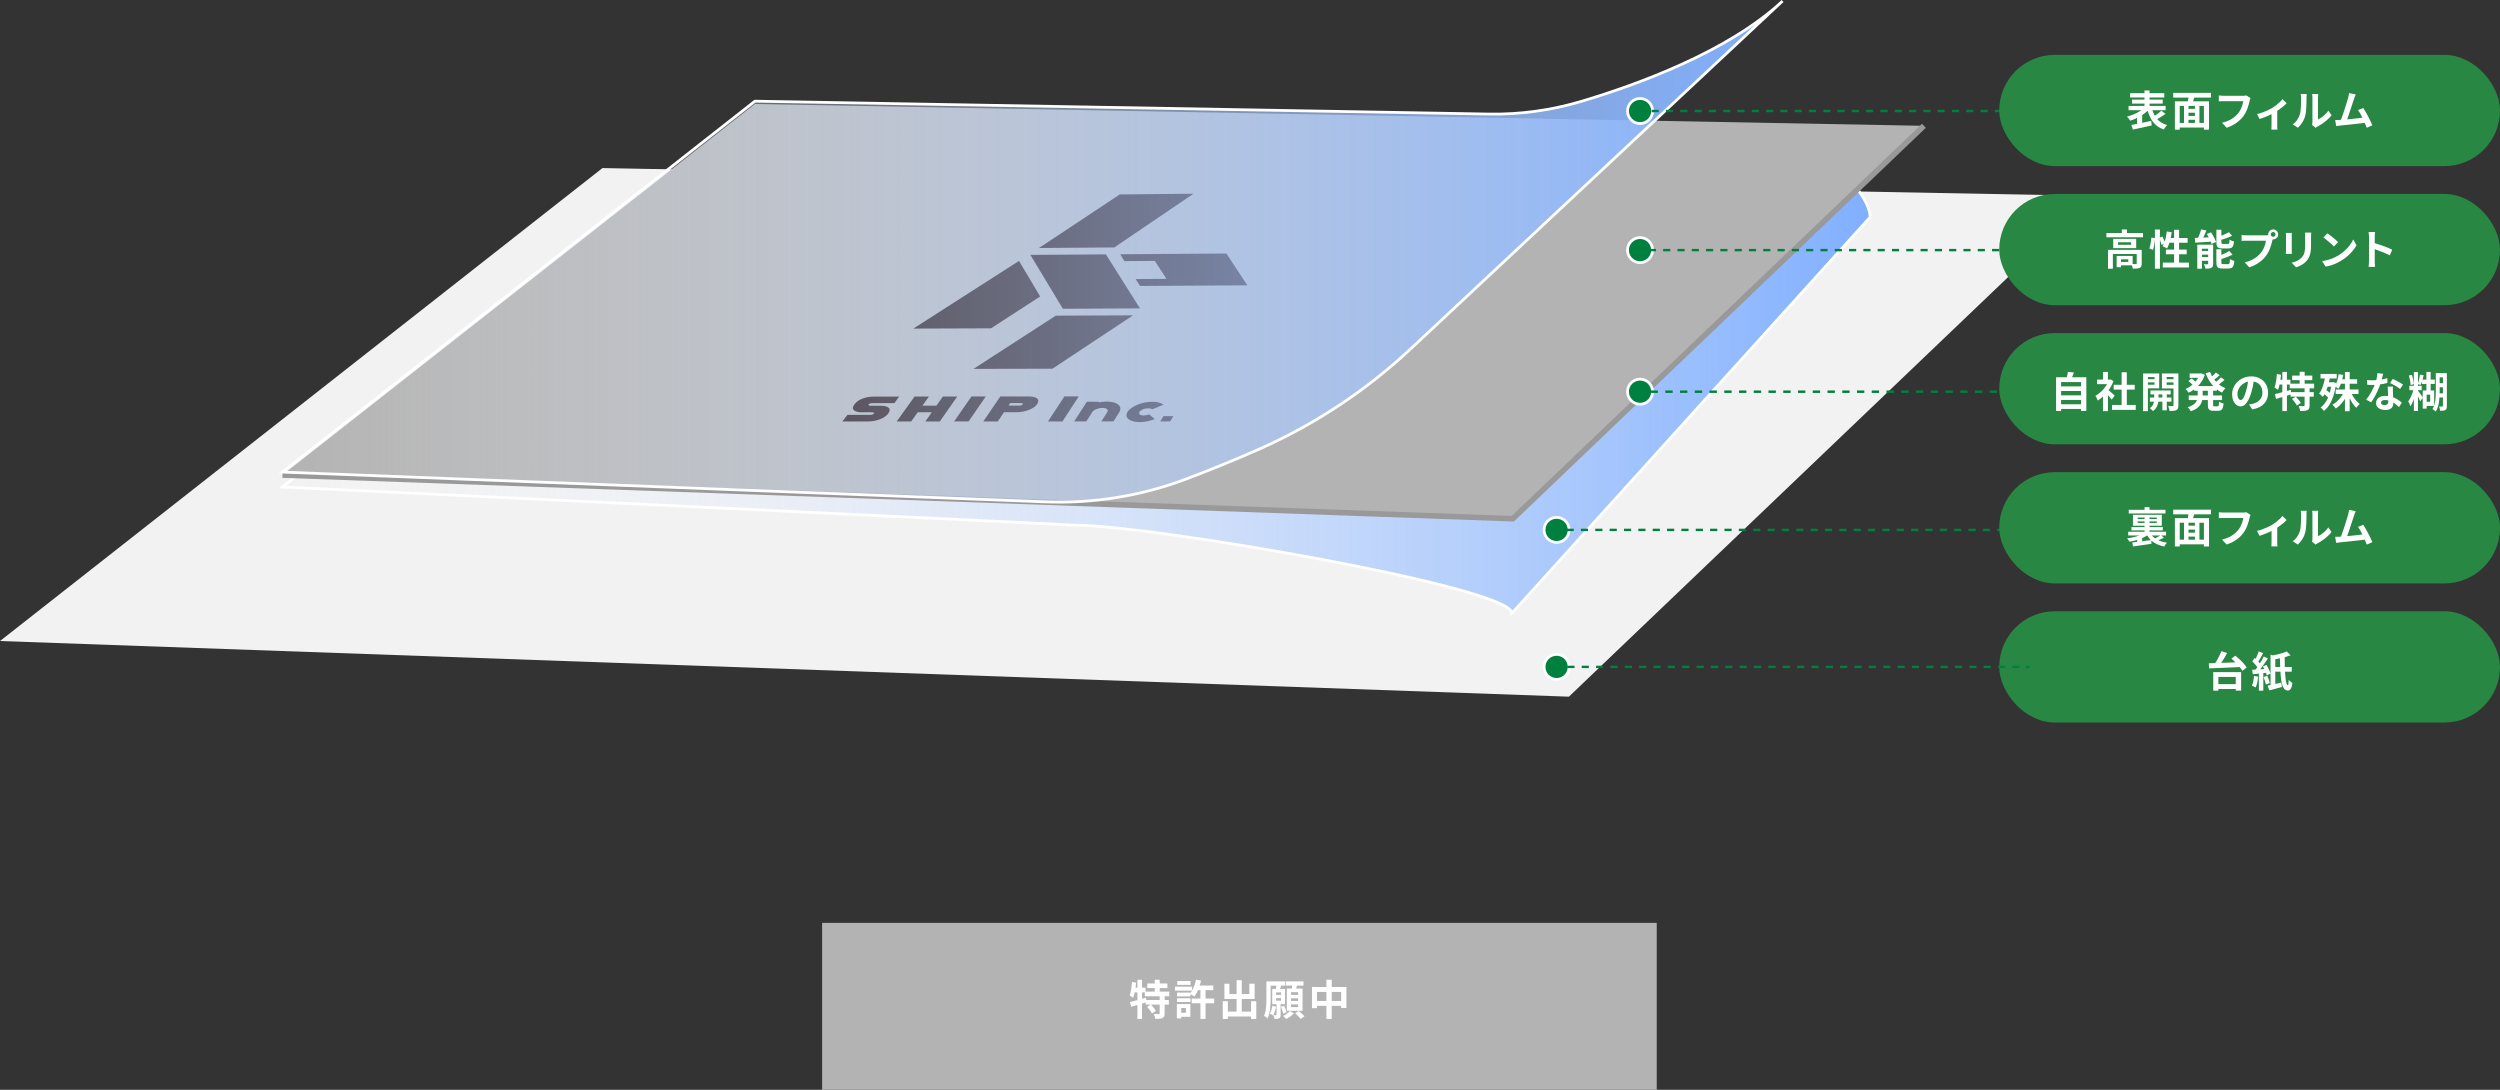 <?xml version="1.0" encoding="UTF-8"?>
<svg id="_レイヤー_2" data-name="レイヤー 2" xmlns="http://www.w3.org/2000/svg" xmlns:xlink="http://www.w3.org/1999/xlink" viewBox="0 0 898.6 391.71">
  <rect x="0" y="0" width="898.6" height="391.71" fill="#333333" stroke="none"/>
  <defs>
    <style>
      .cls-1 {
        stroke-dasharray: 2.58 2.58;
      }

      .cls-1, .cls-2, .cls-3, .cls-4, .cls-5, .cls-6, .cls-7, .cls-8, .cls-9, .cls-10 {
        stroke-miterlimit: 10;
      }

      .cls-1, .cls-2, .cls-3, .cls-4, .cls-5, .cls-7, .cls-9, .cls-10 {
        fill: none;
      }

      .cls-1, .cls-2, .cls-4, .cls-5, .cls-7, .cls-9, .cls-10 {
        stroke: #00803e;
      }

      .cls-1, .cls-2, .cls-5 {
        stroke-width: .87px;
      }

      .cls-11 {
        fill: #fff;
      }

      .cls-2 {
        stroke-dasharray: 2.57 2.57;
      }

      .cls-3 {
        stroke: #999;
        stroke-width: 2px;
      }

      .cls-12 {
        fill: #00803e;
      }

      .cls-13 {
        fill: #f2f2f2;
      }

      .cls-4 {
        stroke-dasharray: 2.58 2.58;
      }

      .cls-4, .cls-9 {
        stroke-width: .86px;
      }

      .cls-14 {
        fill: #150301;
      }

      .cls-15 {
        fill: #288742;
      }

      .cls-6 {
        fill: url(#_名称未設定グラデーション_5);
      }

      .cls-6, .cls-8 {
        stroke: #fff;
      }

      .cls-7 {
        stroke-dasharray: 2.65 2.65;
      }

      .cls-7, .cls-10 {
        stroke-width: .88px;
      }

      .cls-8 {
        fill: url(#_名称未設定グラデーション_5-2);
      }

      .cls-16 {
        fill: #b3b3b3;
      }
    </style>
    <linearGradient id="_名称未設定グラデーション_5" data-name="名称未設定グラデーション 5" x1="101.53" y1="131.06" x2="672.19" y2="131.06" gradientUnits="userSpaceOnUse">
      <stop offset="0" stop-color="#fff" stop-opacity="0"/>
      <stop offset="1" stop-color="#80afff"/>
    </linearGradient>
    <linearGradient id="_名称未設定グラデーション_5-2" data-name="名称未設定グラデーション 5" x1="101.53" y1="90.43" x2="640.72" y2="90.43" xlink:href="#_名称未設定グラデーション_5"/>
  </defs>
  <g id="text">
    <polygon class="cls-13" points="563.92 250.41 0 230.41 216.55 60.41 752.35 70.41 563.92 250.41"/>
    <g>
      <rect class="cls-16" x="295.5" y="331.71" width="300" height="60"/>
      <g>
        <path class="cls-11" d="M406.86,352.94l1.52.26c-.07.66-.16,1.32-.25,1.99-.1.67-.22,1.29-.36,1.88-.14.59-.3,1.11-.48,1.56-.09-.08-.21-.17-.38-.27-.16-.1-.32-.2-.48-.31-.16-.1-.3-.19-.42-.25.16-.4.3-.86.41-1.4.11-.53.21-1.09.29-1.69.07-.59.13-1.19.16-1.78ZM406.15,360.16c.49-.11,1.05-.25,1.67-.41.62-.16,1.28-.34,1.98-.53.69-.2,1.39-.39,2.08-.59l.23,1.59c-.94.29-1.9.58-2.87.88-.97.29-1.86.56-2.65.79l-.44-1.73ZM407.28,355h4.47v1.71h-4.81l.34-1.71ZM408.84,352.18h1.65v14.08h-1.65v-14.08ZM411.49,356.41h8.77v1.68h-8.77v-1.68ZM411.81,359.44h8.32v1.65h-8.32v-1.65ZM412.33,361.9l1.33-.82c.23.22.46.46.69.73s.45.54.65.8c.2.27.36.51.47.73l-1.42.93c-.1-.22-.25-.47-.44-.74-.19-.27-.4-.55-.62-.84s-.45-.55-.67-.79ZM412.38,353.5h7.23v1.64h-7.23v-1.64ZM416.83,357.89h1.79v6.36c0,.45-.05.81-.16,1.06-.1.26-.31.47-.61.62-.31.13-.68.21-1.11.25-.43.03-.93.05-1.49.05-.04-.26-.11-.56-.21-.9s-.21-.63-.34-.88c.37,0,.73.02,1.09.02.36,0,.6,0,.72,0,.12,0,.2-.03.25-.06.04-.03.07-.09.07-.19v-6.33ZM415.06,352.15h1.79v5.19h-1.79v-5.19Z"/>
        <path class="cls-11" d="M422.32,354.65h6.17v1.42h-6.17v-1.42ZM423.01,360.89h1.56v5.16h-1.56v-5.16ZM423.06,356.77h4.84v1.37h-4.84v-1.37ZM423.06,358.82h4.84v1.35h-4.84v-1.35ZM423.15,352.64h4.77v1.35h-4.77v-1.35ZM423.88,360.89h3.98v4.58h-3.98v-1.43h2.39v-1.73h-2.39v-1.42ZM429.9,352.12l1.8.36c-.17.73-.38,1.45-.62,2.17-.25.72-.52,1.38-.83,1.99s-.63,1.14-.98,1.59c-.11-.1-.26-.21-.46-.34s-.39-.25-.59-.37c-.2-.12-.38-.21-.54-.29.35-.41.67-.89.95-1.43.29-.54.54-1.13.75-1.76.22-.63.39-1.27.52-1.92ZM428.34,358.91h8.08v1.71h-8.08v-1.71ZM430.08,354.25h6.02v1.65h-6.02v-1.65ZM431.49,354.98h1.83v11.27h-1.83v-11.27Z"/>
        <path class="cls-11" d="M439.51,359.87h1.83v6.39h-1.83v-6.39ZM440.1,353.59h1.8v3.72h7.17v-3.73h1.89v5.49h-10.86v-5.48ZM440.4,363.62h10.25v1.75h-10.25v-1.75ZM444.48,352.33h1.86v12.38h-1.86v-12.38ZM449.68,359.87h1.88v6.38h-1.88v-6.38Z"/>
        <path class="cls-11" d="M455.2,352.76h1.53v5.82c0,.57-.01,1.18-.04,1.84-.03.66-.08,1.32-.16,2-.08.68-.18,1.34-.32,1.97s-.33,1.19-.57,1.69c-.08-.09-.2-.2-.37-.32-.17-.13-.33-.25-.49-.36-.16-.11-.3-.2-.42-.25.27-.62.46-1.31.58-2.06.11-.76.19-1.52.22-2.3.03-.78.04-1.51.04-2.19v-5.83ZM455.65,352.76h6.2v1.54h-6.2v-1.54ZM457.33,361.55l1.33.27c-.1.58-.24,1.15-.42,1.72-.18.57-.39,1.06-.62,1.46-.13-.1-.32-.22-.57-.35-.25-.13-.46-.24-.63-.31.22-.35.4-.77.56-1.28.15-.5.26-1,.34-1.51ZM457.29,355.46h4.6v5.48h-4.6v-5.48ZM458.86,360.65h1.44v4.11c0,.32-.03.58-.1.77s-.2.35-.4.47c-.2.11-.44.18-.71.2s-.59.04-.96.04c-.02-.2-.08-.43-.17-.68-.09-.25-.19-.48-.29-.67.21.01.41.02.59.02h.38c.13,0,.2-.06.2-.18v-4.08ZM458.8,353.81l1.75.21c-.11.39-.22.78-.34,1.16-.12.38-.22.7-.31.96l-1.35-.24c.06-.31.11-.66.17-1.05.05-.39.08-.73.08-1.04ZM458.67,356.71v.9h1.8v-.9h-1.8ZM458.67,358.78v.91h1.8v-.91h-1.8ZM460.42,361.91l1.14-.4c.17.38.34.79.52,1.23.17.44.3.81.37,1.12l-1.22.48c-.06-.32-.17-.71-.32-1.17-.16-.46-.32-.88-.49-1.26ZM463.68,363.37l1.4.87c-.23.25-.5.5-.82.76-.31.26-.64.5-.98.72-.34.22-.67.4-.98.56-.14-.16-.31-.35-.52-.56s-.4-.39-.58-.54c.31-.14.62-.31.93-.51.31-.2.6-.42.88-.65.27-.23.5-.45.68-.65ZM462.12,352.76h6.4v1.5h-6.4v-1.5ZM462.54,355.33h5.65v7.98h-5.65v-7.98ZM464.04,356.63v.96h2.56v-.96h-2.56ZM464.04,358.82v.96h2.56v-.96h-2.56ZM464.04,361.01v.99h2.56v-.99h-2.56ZM464.5,353.57l1.83.21c-.12.45-.25.89-.38,1.33-.14.44-.25.81-.35,1.13l-1.41-.24c.05-.23.1-.49.14-.77.04-.28.08-.57.11-.86s.06-.56.07-.79ZM465.54,364.22l1.29-.83c.23.18.47.39.73.62.26.24.51.46.74.69.23.23.43.43.58.62l-1.35.92c-.14-.19-.32-.4-.55-.64-.22-.23-.46-.47-.72-.72s-.5-.47-.73-.67Z"/>
        <path class="cls-11" d="M471.57,354.77h12.39v7.53h-1.89v-5.76h-8.7v5.83h-1.8v-7.6ZM472.5,359.78h10.62v1.77h-10.62v-1.77ZM476.76,352.16h1.91v14.08h-1.91v-14.08Z"/>
      </g>
    </g>
    <path class="cls-6" d="M624.74,46.41l-353.39-4.7L101.53,175.03l285.33,13.74h0c26.21,0,156.58,22.2,156.58,31.64l128.75-142.36c0-9.43-21.25-31.64-47.45-31.64Z"/>
    <polygon class="cls-16" points="543.77 186.38 101.53 170.69 271.35 37.38 691.53 45.22 543.77 186.38"/>
    <polyline class="cls-3" points="101.53 170.76 543.77 186.45 691.53 45.22"/>
    <g>
      <g>
        <polygon class="cls-14" points="370.36 91.62 382.04 110.98 409.75 110.85 397.51 91.43 370.36 91.62"/>
        <polygon class="cls-14" points="328.3 118.11 356.22 118.01 373.87 106.56 366.27 93.78 328.3 118.11"/>
        <polygon class="cls-14" points="400.52 88.94 428.99 69.63 402.49 69.89 373.45 89.14 400.52 88.94"/>
        <polygon class="cls-14" points="379.48 113.46 349.93 132.59 378.28 132.53 407.27 113.34 379.48 113.46"/>
        <polygon class="cls-14" points="402.65 91.39 404.16 93.86 415.08 93.78 419.29 100.24 408.2 100.31 409.77 102.78 448.35 102.56 440.81 91.12 402.65 91.39"/>
      </g>
      <g>
        <path class="cls-14" d="M382.59,142.48h5.16s-5.86,9-5.86,9h-5.2s5.91-9,5.91-9Z"/>
        <path class="cls-14" d="M304.63,149.12h8.1c.69,0,1.15-.18,1.36-.47s0-.46-.71-.46h-3.68c-2.59,0-3.95-1.02-2.62-2.81,1.52-2.07,4.53-2.82,6.99-2.82h9.12s-1.71,2.35-1.71,2.35h-7.89c-.6,0-1.11.13-1.34.45s.07.47.67.47h3.45c2.96,0,4.2,1,2.9,2.8-1.23,1.7-4.28,2.85-7.17,2.85h-9.3s1.81-2.36,1.81-2.36Z"/>
        <path class="cls-14" d="M349.17,142.51h5.16s-6.17,8.96-6.17,8.96h-5.2s6.22-8.96,6.22-8.96Z"/>
        <path class="cls-14" d="M372.74,145.34c-1.05,1.58-4.39,2.83-7.16,2.83h-4.7s-2.24,3.31-2.24,3.31h-5.2s6.12-8.98,6.12-8.98h10.05c3.13-.01,4.32,1.04,3.13,2.84ZM367.59,145.32c.21-.31-.05-.45-.54-.45h-3.93s-.62.93-.62.93h3.93c.49,0,.97-.2,1.16-.48Z"/>
        <path class="cls-14" d="M405.27,148.06c1.26-2.01,5.25-3.65,8.9-3.65,1.82,0,3.21.41,4.01,1.07l-4.04,1.65c-.28-.23-.76-.37-1.42-.37-1.31,0-2.71.57-3.15,1.29s.23,1.3,1.55,1.3c.66,0,1.35-.15,1.92-.4l2.03,1.67c-1.63.68-3.57,1.1-5.42,1.1-3.68,0-5.63-1.64-4.36-3.66Z"/>
        <path class="cls-14" d="M418.21,149.57h3.54s-1.16,1.9-1.16,1.9h-3.55s1.17-1.9,1.17-1.9Z"/>
        <polygon class="cls-14" points="343.92 142.52 339.23 142.52 338.92 142.52 336.6 145.81 331.55 145.81 333.89 142.53 333.6 142.53 328.91 142.53 328.73 142.53 322.32 151.48 322.51 151.48 327.24 151.48 327.53 151.48 329.87 148.18 334.94 148.18 332.61 151.48 332.92 151.48 337.66 151.48 337.81 151.48 344.08 142.52 343.92 142.52"/>
        <path class="cls-14" d="M397.77,144.33s-.02,0-.03,0c-.96,0-1.94.12-2.9.32l.16-.25h-4.33s-.03.05-.03.05l-4.54,7.02h.03s4.33,0,4.33,0l2.16-3.37c.53-.82,2.16-1.48,3.64-1.48s2.27.66,1.75,1.48l-2.14,3.37h4.36s1.97-3.12,1.97-3.12l.1-.16c1.34-2.13-.68-3.86-4.53-3.86Z"/>
      </g>
    </g>
    <path class="cls-8" d="M535.1,41l-263.75-4.63L101.53,169.69l274.12,10.7c17.34.68,34.64-2.12,50.86-8.27,7.95-3.02,17.01-6.64,26.1-10.68,20.09-8.92,38.53-21.16,54.59-36.18L640.72.37c-19.37,18.11-51.99,30-72.34,36.07-10.8,3.22-22.02,4.76-33.28,4.56Z"/>
    <g>
      <g>
        <circle class="cls-12" cx="589.5" cy="140.79" r="4.5"/>
        <path class="cls-11" d="M589.5,136.79c2.21,0,4,1.79,4,4s-1.79,4-4,4-4-1.79-4-4,1.79-4,4-4M589.5,135.79c-2.76,0-5,2.24-5,5s2.24,5,5,5,5-2.24,5-5-2.24-5-5-5h0Z"/>
      </g>
      <g>
        <line class="cls-10" x1="769.5" y1="140.79" x2="768.17" y2="140.79"/>
        <line class="cls-7" x1="765.52" y1="140.79" x2="592.15" y2="140.79"/>
        <line class="cls-10" x1="590.83" y1="140.79" x2="589.5" y2="140.79"/>
      </g>
    </g>
    <rect class="cls-15" x="718.6" y="119.71" width="180" height="40" rx="20" ry="20"/>
    <g>
      <path class="cls-11" d="M739.02,135.61h10.89v12.1h-1.9v-10.38h-7.17v10.41h-1.81v-12.13ZM740.23,138.88h8.16v1.66h-8.16v-1.66ZM740.23,142.09h8.16v1.67h-8.16v-1.67ZM740.23,145.32h8.16v1.67h-8.16v-1.67ZM743.28,133.65l2.18.24c-.18.49-.37.97-.57,1.44-.2.47-.38.88-.55,1.21l-1.65-.3c.08-.25.16-.53.24-.83s.15-.61.22-.92.11-.59.14-.85Z"/>
      <path class="cls-11" d="M758.01,136.45h.35l.31-.08,1,.66c-.37.98-.85,1.91-1.46,2.8-.6.89-1.26,1.68-1.98,2.39-.72.71-1.46,1.3-2.21,1.77-.05-.16-.13-.35-.23-.58-.1-.22-.21-.44-.31-.65-.1-.2-.21-.37-.31-.49.69-.36,1.35-.83,1.98-1.42.63-.58,1.19-1.23,1.7-1.94.5-.71.88-1.43,1.15-2.17v-.31ZM753.75,136.45h4.9v1.62h-4.9v-1.62ZM755.89,133.68h1.78v3.52h-1.78v-3.52ZM755.89,141.57l1.78-2.13v8.33h-1.78v-6.2ZM757.48,139.95c.14.09.33.24.58.44.24.21.51.43.79.67.28.25.53.47.76.68s.4.35.5.44l-1.08,1.47c-.15-.19-.33-.41-.55-.67-.22-.25-.44-.52-.68-.79-.24-.27-.48-.53-.71-.77-.23-.24-.42-.44-.58-.6l.98-.88ZM759.13,145.56h8.54v1.77h-8.54v-1.77ZM759.75,138.31h7.56v1.74h-7.56v-1.74ZM762.6,133.81h1.86v12.6h-1.86v-12.6Z"/>
      <path class="cls-11" d="M770.29,134.25h1.75v13.52h-1.75v-13.52ZM771.19,136.29h3.77v1.17h-3.77v-1.17ZM771.36,134.25h4.74v5.33h-4.74v-1.29h3.06v-2.76h-3.06v-1.27ZM774.31,140.86h1.54v2.88c0,.24-.03.53-.09.87s-.16.7-.31,1.09-.35.75-.61,1.11c-.26.35-.58.67-.98.94-.13-.16-.31-.34-.54-.55-.23-.21-.44-.37-.61-.49.42-.26.75-.57.98-.94.23-.37.39-.74.48-1.11.08-.37.13-.68.13-.93v-2.86ZM772.75,142.9h7.74v1.47h-7.74v-1.47ZM772.96,140.35h7.27v1.41h-7.27v-1.41ZM782.16,134.25v1.27h-3.38v2.81h3.38v1.29h-5.08v-5.37h5.08ZM777.24,140.79h1.59v6.69h-1.59v-6.69ZM778.15,136.29h3.78v1.17h-3.78v-1.17ZM781.23,134.25h1.77v11.42c0,.46-.05.82-.14,1.09-.1.27-.28.47-.56.62-.27.15-.6.25-1,.29-.4.04-.89.05-1.47.04-.02-.16-.06-.35-.11-.56-.06-.22-.12-.43-.19-.65-.07-.22-.15-.41-.24-.56.34.01.67.02.99.02.32,0,.54,0,.66,0,.11,0,.19-.04.23-.09.04-.05.07-.12.07-.23v-11.4Z"/>
      <path class="cls-11" d="M790.66,134.25h.33l.32-.06,1.2.54c-.26.77-.59,1.48-.98,2.13-.4.65-.85,1.24-1.36,1.78-.51.54-1.06,1.01-1.65,1.43-.59.42-1.21.79-1.85,1.1-.12-.21-.29-.45-.5-.72-.22-.27-.41-.48-.59-.65.56-.23,1.1-.52,1.62-.88s1.01-.77,1.46-1.22c.45-.45.85-.95,1.2-1.48.35-.53.61-1.08.8-1.67v-.3ZM789.94,139.62h1.79v2.59c0,.53-.05,1.06-.15,1.59-.1.53-.3,1.04-.59,1.54-.29.49-.71.96-1.27,1.38s-1.3.79-2.23,1.1c-.07-.14-.17-.3-.31-.48-.13-.18-.28-.36-.43-.53s-.29-.32-.41-.43c.8-.25,1.44-.54,1.92-.85.48-.32.84-.67,1.08-1.04.24-.37.4-.75.48-1.15s.12-.79.12-1.18v-2.55ZM786.6,136.96l1.12-.93c.2.13.41.28.62.45.22.17.42.34.62.5.2.16.37.31.5.44l-1.19,1.05c-.11-.13-.26-.28-.46-.46-.19-.18-.4-.36-.61-.54-.22-.18-.42-.34-.61-.5ZM786.72,142.15h11.97v1.65h-11.97v-1.65ZM787.05,134.25h4.26v1.54h-4.26v-1.54ZM788.67,138.76h8.16v1.69h-8.16v-1.69ZM794.38,133.69c.32.85.75,1.66,1.28,2.42.53.76,1.16,1.44,1.88,2.03.72.59,1.52,1.06,2.39,1.41-.14.12-.29.27-.44.46-.15.19-.31.38-.45.57-.15.19-.26.37-.35.53-.93-.44-1.77-1-2.51-1.69s-1.4-1.48-1.96-2.37-1.05-1.85-1.45-2.9l1.62-.45ZM793.6,139.69h1.88v5.73c0,.28.03.46.08.53.05.08.18.11.38.11h1.16c.14,0,.24-.04.31-.13s.11-.26.14-.5c.03-.25.05-.6.08-1.07.19.14.44.28.76.41.32.14.6.23.85.29-.06.66-.16,1.18-.3,1.56s-.34.65-.61.8c-.27.15-.62.23-1.06.23h-1.65c-.55,0-.97-.07-1.26-.2-.29-.13-.49-.37-.6-.69-.11-.33-.17-.77-.17-1.33v-5.75ZM796.47,133.9l1.37.94c-.4.36-.81.71-1.24,1.06-.42.35-.82.65-1.18.88l-1.08-.84c.23-.17.48-.37.73-.61.26-.23.52-.48.77-.73.25-.26.46-.49.63-.71ZM798.27,135.63l1.32.92c-.4.37-.83.74-1.3,1.1-.47.37-.89.67-1.28.92l-1.08-.82c.25-.18.52-.39.8-.64.29-.24.56-.5.84-.76.27-.26.51-.5.7-.72Z"/>
      <path class="cls-11" d="M810.21,136.14c-.1.76-.23,1.57-.39,2.43-.16.86-.38,1.73-.65,2.61-.29,1.01-.63,1.88-1.02,2.61s-.82,1.29-1.28,1.69c-.46.4-.97.59-1.52.59s-1.06-.19-1.52-.56-.83-.89-1.11-1.55c-.28-.66-.41-1.41-.41-2.25s.17-1.69.52-2.46.84-1.45,1.46-2.05c.62-.6,1.35-1.06,2.19-1.4.83-.34,1.74-.51,2.71-.51s1.77.15,2.51.45c.75.3,1.38.72,1.91,1.25.53.53.94,1.15,1.21,1.86.28.71.42,1.48.42,2.3,0,1.05-.21,1.99-.65,2.82-.43.83-1.07,1.52-1.91,2.06-.85.54-1.9.91-3.16,1.11l-1.12-1.79c.29-.03.54-.06.77-.1.22-.04.43-.08.63-.13.48-.12.93-.29,1.34-.52.41-.23.78-.5,1.09-.84.31-.33.55-.73.73-1.18.17-.45.26-.94.26-1.48,0-.59-.09-1.13-.27-1.62-.18-.49-.44-.92-.79-1.28-.35-.36-.77-.65-1.27-.84s-1.08-.29-1.73-.29c-.8,0-1.5.14-2.11.43-.61.28-1.12.65-1.55,1.1-.42.45-.74.94-.95,1.46-.22.52-.32,1.02-.32,1.49,0,.5.06.92.18,1.25s.27.58.44.75.36.25.56.25.42-.11.62-.32c.21-.21.41-.54.61-.98s.4-1,.6-1.67c.23-.72.42-1.49.58-2.31.16-.82.27-1.62.35-2.4l2.04.06Z"/>
      <path class="cls-11" d="M818.38,134.44l1.52.26c-.07.66-.16,1.32-.25,1.99-.1.67-.22,1.29-.36,1.88-.14.59-.3,1.11-.48,1.56-.09-.08-.21-.17-.38-.27-.16-.1-.32-.2-.48-.31-.16-.1-.3-.19-.42-.25.16-.4.3-.86.41-1.4.11-.53.21-1.09.29-1.69.07-.59.13-1.19.16-1.78ZM817.68,141.66c.49-.11,1.05-.25,1.67-.41.62-.16,1.28-.34,1.98-.53.69-.2,1.39-.39,2.08-.59l.23,1.59c-.94.29-1.9.58-2.87.88-.97.29-1.86.56-2.65.79l-.44-1.73ZM818.8,136.5h4.47v1.71h-4.81l.34-1.71ZM820.36,133.68h1.65v14.08h-1.65v-14.08ZM823.02,137.91h8.77v1.68h-8.77v-1.68ZM823.33,140.94h8.32v1.65h-8.32v-1.65ZM823.86,143.4l1.33-.82c.23.22.46.46.69.73s.45.54.65.8c.2.27.36.51.47.73l-1.42.93c-.1-.22-.25-.47-.44-.74-.19-.27-.4-.55-.62-.84s-.45-.55-.67-.79ZM823.9,135h7.23v1.64h-7.23v-1.64ZM828.36,139.39h1.79v6.36c0,.45-.05.81-.16,1.06-.1.26-.31.47-.61.62-.31.13-.68.21-1.11.25-.43.03-.93.05-1.49.05-.04-.26-.11-.56-.21-.9s-.21-.63-.34-.88c.37,0,.73.02,1.09.02.36,0,.6,0,.72,0,.12,0,.2-.03.25-.06.04-.03.07-.09.07-.19v-6.33ZM826.59,133.65h1.79v5.19h-1.79v-5.19Z"/>
      <path class="cls-11" d="M835.84,134.89l1.7.29c-.15.97-.35,1.92-.59,2.83s-.54,1.77-.87,2.56c-.34.79-.72,1.48-1.15,2.08-.09-.11-.22-.24-.38-.38s-.33-.29-.51-.44c-.18-.15-.33-.26-.46-.34.4-.51.74-1.11,1.03-1.81.29-.69.54-1.45.74-2.27.2-.81.37-1.66.49-2.53ZM834.09,134.41h5.82v1.62h-5.82v-1.62ZM838.05,137.4h.3l.28-.06,1.04.32c-.28,2.44-.79,4.51-1.54,6.2-.75,1.7-1.68,2.98-2.81,3.85-.08-.12-.19-.26-.34-.43s-.3-.32-.46-.46c-.16-.15-.3-.26-.42-.34,1.07-.77,1.94-1.89,2.62-3.37.68-1.47,1.12-3.26,1.33-5.35v-.36ZM835.05,141.37l.92-1.29c.27.18.56.38.85.61.3.23.58.45.83.68s.46.44.61.64l-.98,1.44c-.15-.21-.35-.44-.59-.68s-.51-.49-.8-.74c-.29-.24-.57-.46-.84-.65ZM836.04,137.4h2.59v1.6h-2.59v-1.6ZM842.61,140.7l1.38.45c-.31.77-.69,1.52-1.15,2.24-.46.72-.96,1.38-1.51,1.97-.55.6-1.14,1.09-1.75,1.49-.09-.14-.21-.3-.35-.47s-.29-.34-.44-.5c-.15-.16-.29-.29-.42-.4.59-.33,1.15-.75,1.69-1.25.53-.5,1.02-1.05,1.46-1.66.44-.6.8-1.23,1.08-1.87ZM840.61,134.5l1.64.26c-.16.98-.39,1.91-.68,2.78s-.64,1.61-1.05,2.21c-.1-.08-.23-.18-.4-.3-.17-.12-.35-.23-.53-.35-.18-.11-.34-.19-.48-.25.4-.52.72-1.16.96-1.94.24-.77.42-1.57.54-2.42ZM839.53,139.98h8.22v1.64h-8.22v-1.64ZM841.17,136.32h6.09v1.62h-6.09v-1.62ZM842.86,133.72h1.71v14.08h-1.71v-14.08ZM844.9,140.68c.23.58.52,1.16.85,1.73.34.58.72,1.1,1.14,1.58s.85.89,1.31,1.21c-.2.16-.42.38-.67.65-.25.27-.44.52-.58.74-.45-.41-.88-.91-1.28-1.51-.4-.59-.77-1.24-1.09-1.94-.33-.7-.6-1.4-.83-2.12l1.15-.36Z"/>
      <path class="cls-11" d="M856.6,134.34c-.06.25-.14.58-.24.98-.1.4-.21.82-.34,1.26s-.26.88-.4,1.3c-.22.72-.51,1.49-.87,2.29-.36.81-.75,1.6-1.17,2.37-.42.77-.85,1.46-1.27,2.06l-1.81-.93c.34-.42.67-.88,1-1.4.33-.51.64-1.03.93-1.57.29-.54.55-1.06.79-1.57.23-.5.42-.96.56-1.37.19-.53.36-1.12.5-1.78.14-.65.23-1.27.25-1.85l2.07.21ZM850.77,136.59c.32.04.66.07,1.03.08.36.02.69.02.97.02.62,0,1.25-.03,1.88-.1.63-.07,1.25-.16,1.84-.28.59-.11,1.12-.25,1.6-.4l.06,1.74c-.43.11-.94.22-1.54.34-.6.11-1.22.21-1.88.28-.66.08-1.31.11-1.95.11-.3,0-.6,0-.92-.02-.31,0-.63-.02-.96-.04l-.13-1.74ZM860.11,139c-.02.32-.03.64-.02.95s.01.64.02.97c0,.23.02.52.04.88s.03.73.05,1.12c.02.4.04.77.05,1.12s.02.64.02.85c0,.46-.1.88-.28,1.25-.19.38-.49.67-.91.89s-.98.33-1.7.33c-.62,0-1.18-.09-1.68-.28-.5-.19-.9-.46-1.2-.83-.3-.36-.45-.82-.45-1.37,0-.49.13-.93.39-1.33.26-.4.64-.71,1.13-.93.49-.23,1.09-.34,1.79-.34.88,0,1.69.12,2.43.37.74.25,1.4.56,2,.94.59.38,1.1.76,1.52,1.14l-1.01,1.6c-.27-.24-.58-.51-.92-.81-.34-.3-.73-.58-1.15-.84-.43-.26-.89-.48-1.38-.65-.49-.17-1.03-.25-1.6-.25-.43,0-.78.08-1.04.25-.26.17-.39.39-.39.66s.11.5.34.67c.22.17.54.25.95.25.34,0,.61-.06.81-.17.2-.11.34-.28.42-.5.08-.21.12-.46.12-.73,0-.23-.01-.55-.03-.97-.02-.42-.04-.89-.07-1.4-.02-.51-.05-1.02-.07-1.53-.02-.51-.04-.96-.06-1.35h1.88ZM862.69,139.8c-.29-.24-.65-.49-1.08-.76-.43-.27-.87-.53-1.33-.77-.46-.25-.85-.44-1.19-.59l.96-1.48c.27.12.58.27.92.44.34.18.69.36,1.05.55.35.19.69.38.99.56.3.19.55.35.74.49l-1.06,1.57Z"/>
      <path class="cls-11" d="M867.7,139.56l.94.46c-.12.5-.26,1.03-.41,1.58-.15.56-.33,1.1-.52,1.65-.19.55-.4,1.06-.62,1.54s-.45.9-.69,1.25c-.07-.26-.19-.56-.34-.91-.16-.34-.31-.64-.45-.88.29-.37.57-.83.83-1.37.26-.54.51-1.11.73-1.69s.4-1.13.53-1.63ZM865.83,134.98l1.09-.28c.12.36.23.75.33,1.15.1.41.19.81.25,1.2.07.39.11.74.12,1.05l-1.15.29c0-.3-.03-.65-.09-1.04-.06-.4-.14-.8-.23-1.21s-.2-.79-.32-1.16ZM866.01,138.67h4.43v1.58h-4.43v-1.58ZM867.64,133.74h1.48v13.96h-1.48v-13.96ZM869.04,140.35c.09.1.22.27.4.5.17.24.36.5.57.78.21.28.39.55.56.79.17.24.28.42.35.53l-1.02,1.3c-.08-.22-.19-.48-.31-.77-.13-.29-.27-.6-.43-.92s-.31-.61-.46-.89c-.15-.28-.27-.51-.38-.69l.72-.63ZM869.83,134.62l1.35.29c-.11.39-.23.8-.35,1.22-.12.43-.25.83-.38,1.22-.13.38-.26.72-.38,1.01l-1.02-.28c.11-.31.21-.67.31-1.07.1-.4.19-.82.27-1.24s.15-.8.2-1.14ZM870.55,136.44h4.62v1.56h-4.62v-1.56ZM870.82,140.35h1.42v6.52h-1.42v-6.52ZM871.65,140.35h3.29v5.56h-3.29v-1.51h1.85v-2.54h-1.85v-1.52ZM872.14,133.68h1.54v7.81h-1.54v-7.81ZM875.5,134.13h1.41v6.71c0,.56-.02,1.16-.05,1.79s-.1,1.27-.19,1.91c-.1.65-.24,1.26-.43,1.84-.19.58-.44,1.1-.76,1.56-.07-.09-.18-.2-.32-.31-.15-.12-.29-.24-.44-.35-.15-.11-.29-.19-.4-.25.37-.56.64-1.19.81-1.89.17-.7.28-1.42.32-2.16.04-.74.07-1.45.07-2.13v-6.71ZM876.19,134.13h2.77v1.49h-2.77v-1.49ZM876.27,137.73h2.61v1.48h-2.61v-1.48ZM876.27,141.39h2.61v1.47h-2.61v-1.47ZM878.08,134.13h1.42v11.76c0,.38-.04.68-.1.92-.07.23-.21.41-.42.54-.21.14-.47.22-.77.25-.31.03-.68.04-1.13.04-.01-.21-.06-.47-.14-.77-.08-.31-.17-.56-.26-.76.25,0,.49.01.72.01h.48c.08,0,.13-.03.17-.07.03-.03.04-.1.04-.19v-11.75Z"/>
    </g>
    <g>
      <circle class="cls-12" cx="559.5" cy="239.71" r="4.5"/>
      <path class="cls-11" d="M559.5,235.71c2.21,0,4,1.79,4,4s-1.79,4-4,4-4-1.79-4-4,1.79-4,4-4M559.5,234.71c-2.76,0-5,2.24-5,5s2.24,5,5,5,5-2.24,5-5-2.24-5-5-5h0Z"/>
    </g>
    <rect class="cls-15" x="718.6" y="219.71" width="180" height="40" rx="20" ry="20"/>
    <g>
      <line class="cls-9" x1="559.5" y1="239.71" x2="560.79" y2="239.71"/>
      <line class="cls-4" x1="563.37" y1="239.71" x2="726.91" y2="239.71"/>
      <line class="cls-9" x1="728.2" y1="239.71" x2="729.5" y2="239.71"/>
    </g>
    <g>
      <path class="cls-11" d="M793.92,238.42c.76-.02,1.61-.05,2.54-.08.93-.04,1.92-.07,2.95-.11,1.04-.04,2.09-.08,3.16-.12,1.07-.04,2.12-.08,3.15-.12l-.07,1.74c-1.04.06-2.09.11-3.15.16-1.06.04-2.1.09-3.11.13-1.02.04-1.98.08-2.89.12s-1.74.07-2.47.1l-.11-1.82ZM795.52,241.59h10.03v6.65h-1.93v-4.92h-6.25v4.94h-1.84v-6.66ZM798.46,234.06l2.05.67c-.33.61-.68,1.23-1.06,1.87-.38.64-.75,1.24-1.13,1.8-.38.57-.74,1.07-1.08,1.51l-1.62-.66c.34-.46.68-.99,1.04-1.58.35-.59.68-1.21,1-1.84.32-.63.58-1.22.8-1.77ZM796.33,245.91h8.26v1.74h-8.26v-1.74ZM802.06,236.73l1.43-1.05c.5.4,1.01.85,1.54,1.34s1.01,1,1.46,1.5c.45.51.8.97,1.06,1.4l-1.56,1.2c-.24-.43-.57-.9-1-1.42s-.89-1.03-1.4-1.55-1.02-1-1.52-1.43Z"/>
      <path class="cls-11" d="M810.19,242.97l1.5.25c-.08.72-.2,1.43-.35,2.13-.16.7-.34,1.29-.56,1.77-.1-.07-.23-.15-.4-.23-.17-.08-.34-.16-.51-.25-.17-.08-.33-.15-.46-.19.22-.44.39-.97.52-1.6.12-.63.21-1.26.26-1.89ZM809.5,240.76c.7-.03,1.54-.08,2.52-.16.98-.07,1.97-.15,2.98-.22l.04,1.4c-.93.1-1.86.2-2.78.3-.92.1-1.76.19-2.51.27l-.25-1.59ZM809.55,237.73l.86-1.23c.26.22.53.47.8.74.28.27.53.54.77.8.23.27.41.51.53.74l-.9,1.41c-.12-.24-.29-.5-.52-.79-.23-.29-.47-.58-.74-.87-.27-.29-.54-.56-.79-.8ZM811.87,234.15l1.59.6c-.2.39-.41.79-.64,1.19-.22.41-.44.79-.65,1.16-.21.37-.42.7-.62.99l-1.21-.53c.18-.3.37-.65.56-1.05.19-.4.37-.8.55-1.21s.32-.79.43-1.16ZM813.69,235.96l1.49.71c-.37.57-.77,1.17-1.21,1.79-.44.62-.87,1.22-1.31,1.79-.43.57-.85,1.07-1.24,1.5l-1.05-.6c.28-.34.57-.73.88-1.16.31-.43.61-.88.91-1.34.3-.47.58-.93.85-1.39.26-.46.49-.9.68-1.31ZM811.93,241.54h1.59v6.71h-1.59v-6.71ZM813.37,239.55l1.28-.55c.21.32.41.67.61,1.05.19.38.37.75.52,1.11.15.36.26.69.33.97l-1.35.63c-.07-.28-.17-.6-.32-.98-.14-.37-.3-.75-.48-1.14s-.38-.75-.58-1.1ZM813.61,243.36l1.35-.45c.18.41.35.86.53,1.35.17.49.29.91.38,1.27l-1.43.5c-.07-.36-.18-.79-.34-1.29s-.32-.96-.49-1.38ZM815.05,246.45c.62-.12,1.38-.28,2.27-.48.89-.2,1.78-.41,2.68-.63l.22,1.58c-.77.22-1.55.44-2.35.65s-1.53.41-2.19.59l-.63-1.71ZM816.13,235.29l1.7.56v10.89h-1.7v-11.44ZM821.94,234.15l1.41,1.38c-.59.23-1.24.44-1.94.64-.71.2-1.42.37-2.16.52-.73.15-1.44.27-2.12.38-.04-.2-.12-.44-.22-.72-.11-.28-.22-.51-.33-.69.65-.12,1.3-.26,1.96-.41.66-.15,1.28-.33,1.88-.52.59-.19,1.11-.38,1.54-.58ZM817.08,239.74h6.66v1.69h-6.66v-1.69ZM819.48,235.99h1.73c0,1.01,0,2,.03,2.98.02.98.05,1.9.1,2.75s.12,1.62.2,2.29.19,1.21.32,1.61c.13.41.29.65.46.73.1.04.18-.12.23-.49s.09-.86.11-1.47c.11.11.24.23.4.38s.32.27.48.39.31.23.43.31c-.08.87-.25,1.52-.5,1.96s-.55.69-.9.77c-.34.07-.7-.02-1.07-.25-.34-.17-.63-.51-.86-1.01-.24-.5-.42-1.13-.56-1.88-.14-.75-.25-1.61-.33-2.57s-.14-1.99-.17-3.08c-.04-1.1-.07-2.23-.1-3.41Z"/>
    </g>
    <g>
      <circle class="cls-12" cx="589.5" cy="89.9" r="4.5"/>
      <path class="cls-11" d="M589.5,85.9c2.21,0,4,1.79,4,4s-1.79,4-4,4-4-1.79-4-4,1.79-4,4-4M589.5,84.9c-2.76,0-5,2.24-5,5s2.24,5,5,5,5-2.24,5-5-2.24-5-5-5h0Z"/>
    </g>
    <g>
      <line class="cls-5" x1="758.45" y1="89.9" x2="757.15" y2="89.9"/>
      <line class="cls-2" x1="754.57" y1="89.9" x2="591.09" y2="89.9"/>
      <line class="cls-5" x1="589.8" y1="89.9" x2="588.5" y2="89.9"/>
    </g>
    <rect class="cls-15" x="718.6" y="69.71" width="180" height="40" rx="20" ry="20"/>
    <g>
      <path class="cls-11" d="M757.12,83.75h13.17v1.54h-13.17v-1.54ZM757.7,89.81h10.98v1.48h-9.23v5.31h-1.75v-6.79ZM759.58,85.87h8.25v3.31h-8.25v-3.31ZM760.81,91.99h1.56v4.06h-1.56v-4.06ZM761.29,87.07v.92h4.71v-.92h-4.71ZM761.6,91.99h4.96v3.38h-4.96v-1.21h3.39v-.95h-3.39v-1.21ZM762.68,82.49h1.84v2.02h-1.84v-2.02ZM768.01,89.81h1.8v4.89c0,.41-.05.74-.15,1s-.29.45-.58.59c-.29.13-.63.21-1.04.24-.4.03-.88.04-1.42.04-.03-.25-.1-.54-.21-.86-.11-.33-.22-.6-.34-.82.35,0,.69.02,1.01.02.32,0,.54,0,.64,0,.12,0,.2-.03.24-.06.04-.03.06-.09.06-.18v-4.86Z"/>
      <path class="cls-11" d="M773.3,85.4l1.27.18c-.02.43-.06.9-.12,1.41-.06.51-.14,1.01-.23,1.5-.09.49-.2.93-.32,1.32l-1.33-.48c.12-.33.23-.73.32-1.19s.18-.93.25-1.41c.08-.48.13-.92.16-1.33ZM774.56,82.51h1.8v14.08h-1.8v-14.08ZM776.02,85.51l1.21-.51c.21.38.41.8.6,1.26.19.46.33.85.41,1.17l-1.3.6c-.04-.22-.11-.47-.21-.76-.1-.29-.21-.58-.33-.89s-.25-.6-.38-.87ZM778.85,83.2l1.75.27c-.1.74-.23,1.47-.4,2.2s-.36,1.4-.57,2.02-.45,1.17-.71,1.64c-.11-.08-.27-.17-.47-.29-.2-.11-.4-.21-.61-.31-.21-.09-.38-.17-.53-.23.27-.42.5-.92.71-1.48.2-.57.37-1.18.5-1.84.13-.66.24-1.32.32-1.99ZM777.4,94.4h9.39v1.73h-9.39v-1.73ZM778.52,89.72h7.47v1.68h-7.47v-1.68ZM779.39,85.55h6.93v1.7h-7.46l.53-1.7ZM781.45,82.6h1.8v12.79h-1.8v-12.79Z"/>
      <path class="cls-11" d="M788.9,85.52c.54-.02,1.16-.04,1.86-.07.7-.02,1.43-.06,2.21-.1.77-.04,1.54-.08,2.32-.1v1.57c-.75.05-1.5.1-2.23.15-.74.05-1.45.09-2.13.13-.68.04-1.31.08-1.88.12l-.15-1.71ZM791.18,82.45l1.88.39c-.18.46-.37.92-.58,1.39-.21.47-.41.91-.61,1.32-.21.42-.4.78-.59,1.1l-1.58-.41c.19-.34.38-.73.56-1.17.18-.44.36-.89.53-1.35.17-.46.3-.88.4-1.27ZM789.8,87.94h4.75v1.47h-3.09v7.19h-1.67v-8.65ZM790.55,90.2h4.17v1.33h-4.17v-1.33ZM790.55,92.41h4.17v1.33h-4.17v-1.33ZM793.7,87.94h1.79v6.84c0,.39-.04.7-.13.94s-.27.42-.53.55c-.25.14-.55.23-.9.25-.35.03-.75.05-1.2.05-.04-.24-.12-.51-.23-.82-.12-.31-.23-.56-.35-.77.27.01.53.02.79.02s.43,0,.52-.02c.1,0,.17-.01.2-.04.03-.03.04-.09.04-.18v-6.81ZM793.22,84.08l1.51-.57c.25.36.49.75.73,1.17.24.42.45.83.65,1.24.19.4.34.77.44,1.1l-1.65.65c-.08-.32-.21-.69-.38-1.1-.17-.41-.38-.83-.6-1.27s-.46-.84-.7-1.22ZM796.67,82.57h1.78v4.52c0,.26.04.42.12.49.08.07.26.1.54.1h1.65c.17,0,.29-.04.38-.11s.14-.23.18-.45c.04-.22.07-.56.09-1,.12.1.28.19.46.28.19.08.39.16.58.23.2.07.38.12.54.17-.06.65-.16,1.15-.31,1.52-.15.36-.36.61-.64.76-.28.15-.66.22-1.12.22h-2.06c-.59,0-1.04-.07-1.36-.2-.32-.14-.54-.36-.66-.68s-.18-.75-.18-1.31v-4.53ZM796.67,89.59h1.78v4.73c0,.27.04.44.13.51.08.07.27.1.56.1h1.7c.18,0,.31-.04.4-.13.09-.09.16-.27.2-.53.04-.26.08-.64.1-1.15.19.14.44.27.75.4.31.12.58.22.82.28-.06.7-.16,1.25-.31,1.64-.14.4-.36.67-.64.83s-.67.24-1.15.24h-2.15c-.58,0-1.03-.07-1.35-.2-.32-.13-.54-.36-.67-.67-.13-.31-.19-.75-.19-1.3v-4.74ZM801.28,90.2l1.18,1.32c-.45.25-.94.48-1.48.7-.54.22-1.08.42-1.63.61-.55.19-1.09.36-1.62.51-.04-.17-.11-.38-.22-.63s-.21-.46-.31-.63c.49-.16.99-.34,1.49-.55s.97-.43,1.42-.65c.45-.22.84-.45,1.17-.67ZM801.17,83.45l1.14,1.32c-.45.21-.93.41-1.45.61-.52.19-1.04.38-1.57.55-.53.17-1.05.32-1.55.45-.04-.17-.11-.38-.22-.62-.11-.24-.2-.44-.29-.61.46-.15.93-.32,1.41-.5.48-.19.94-.38,1.37-.59.44-.21.82-.41,1.15-.6Z"/>
      <path class="cls-11" d="M817.09,85.45c-.07.14-.13.31-.18.5-.05.2-.1.37-.15.53-.08.37-.19.78-.32,1.24-.13.46-.29.93-.46,1.42-.18.49-.39.98-.64,1.46s-.52.93-.83,1.35c-.45.6-.98,1.16-1.58,1.68-.6.52-1.27.99-2.01,1.41-.74.42-1.55.77-2.44,1.06l-1.63-1.8c1-.24,1.86-.53,2.58-.89.72-.35,1.35-.75,1.88-1.2.54-.45,1.01-.93,1.42-1.44.33-.42.61-.88.85-1.37.23-.49.43-.98.58-1.48.15-.49.26-.96.32-1.39h-6.98c-.35,0-.69,0-1.01.01-.33.01-.58.03-.77.05v-2.12c.15.02.33.04.55.06s.44.04.66.04c.22.01.42.02.58.02h6.95c.15,0,.33,0,.55-.02.21,0,.42-.04.62-.1l1.47.96ZM815.27,84.26c0-.33.08-.63.25-.91s.38-.49.65-.65c.27-.16.57-.24.89-.24s.63.08.91.24c.28.16.49.38.65.65s.24.58.24.91-.08.62-.24.89-.38.49-.65.65-.58.25-.91.25-.62-.08-.89-.25c-.27-.17-.49-.38-.65-.65s-.25-.56-.25-.89ZM816.2,84.26c0,.24.08.44.25.61s.37.25.6.25.44-.08.61-.25.26-.37.26-.61-.09-.44-.26-.61-.38-.26-.61-.26-.43.09-.6.26-.25.38-.25.61Z"/>
      <path class="cls-11" d="M823.78,83.74c-.01.18-.02.36-.03.53s-.01.38-.01.62v5.07c0,.19,0,.41.01.66s.02.46.03.64h-2.17c0-.14.02-.34.04-.6.02-.26.03-.5.03-.72v-5.06c0-.14,0-.32-.01-.55s-.03-.43-.04-.61h2.16ZM830.74,83.62c0,.21-.02.44-.04.68-.01.25-.02.52-.02.82v2.97c0,.8-.04,1.5-.11,2.1-.08.6-.19,1.12-.34,1.57-.15.45-.33.85-.55,1.19-.21.35-.46.67-.74.98-.33.36-.71.68-1.14.97s-.86.52-1.3.72c-.44.19-.84.35-1.21.47l-1.58-1.65c.75-.17,1.43-.41,2.03-.71.6-.31,1.13-.7,1.58-1.18.26-.29.47-.58.63-.87s.28-.61.37-.97c.08-.35.14-.76.18-1.21.04-.45.05-.96.05-1.54v-2.85c0-.3,0-.57-.02-.82-.02-.25-.04-.47-.07-.68h2.27Z"/>
      <path class="cls-11" d="M834.65,93.85c.78-.11,1.51-.26,2.21-.46.69-.2,1.33-.43,1.92-.69.59-.26,1.13-.53,1.62-.81.85-.51,1.63-1.09,2.34-1.74.71-.65,1.33-1.33,1.86-2.03.53-.71.95-1.39,1.26-2.06l1.17,2.11c-.38.67-.85,1.34-1.4,2.01s-1.18,1.31-1.88,1.91-1.46,1.15-2.26,1.63c-.51.31-1.06.6-1.65.88s-1.21.52-1.87.73c-.66.21-1.34.38-2.05.5l-1.26-1.98ZM836.53,83.86c.26.18.56.4.92.66.35.26.71.54,1.09.85.38.31.73.6,1.06.89.33.29.6.55.81.78l-1.53,1.56c-.19-.21-.44-.46-.75-.75-.31-.29-.64-.59-1-.9-.36-.31-.71-.6-1.07-.88-.35-.28-.66-.52-.93-.71l1.41-1.5Z"/>
      <path class="cls-11" d="M851.51,93.82v-8.62c0-.26-.01-.56-.04-.9-.03-.34-.06-.64-.11-.9h2.34c-.03.26-.06.55-.09.86-.03.31-.04.63-.04.94v8.62c0,.14,0,.34.01.59,0,.26.03.52.06.79.03.27.05.51.06.72h-2.34c.04-.3.07-.65.1-1.05s.04-.75.04-1.05ZM853.12,87.28c.5.13,1.06.3,1.68.5.62.21,1.25.42,1.88.65.63.23,1.22.46,1.78.68.56.23,1.02.43,1.39.62l-.85,2.07c-.42-.22-.89-.44-1.4-.67-.51-.22-1.03-.44-1.55-.65-.52-.21-1.04-.4-1.54-.58s-.96-.34-1.37-.48v-2.15Z"/>
    </g>
    <g>
      <circle class="cls-12" cx="589.5" cy="39.9" r="4.5"/>
      <path class="cls-11" d="M589.5,35.9c2.21,0,4,1.79,4,4s-1.79,4-4,4-4-1.79-4-4,1.79-4,4-4M589.5,34.9c-2.76,0-5,2.24-5,5s2.24,5,5,5,5-2.24,5-5-2.24-5-5-5h0Z"/>
    </g>
    <g>
      <line class="cls-5" x1="759.45" y1="39.9" x2="758.15" y2="39.9"/>
      <line class="cls-2" x1="755.57" y1="39.9" x2="592.09" y2="39.9"/>
      <line class="cls-5" x1="590.8" y1="39.9" x2="589.5" y2="39.9"/>
    </g>
    <rect class="cls-15" x="718.6" y="19.71" width="180" height="40" rx="20" ry="20"/>
    <g>
      <path class="cls-11" d="M770.83,38.63l1.56.75c-.41.43-.87.85-1.39,1.25s-1.07.77-1.66,1.12c-.59.35-1.2.66-1.82.93s-1.24.51-1.86.7c-.08-.14-.19-.3-.32-.48-.13-.18-.27-.36-.42-.53-.14-.17-.28-.32-.41-.44.59-.16,1.19-.35,1.8-.58.61-.23,1.2-.49,1.75-.78.56-.29,1.08-.59,1.55-.92.47-.32.88-.65,1.21-1ZM765.09,38.07h13.32v1.53h-13.32v-1.53ZM765.64,33.51h12.3v1.53h-12.3v-1.53ZM766.11,44.91c.61-.11,1.31-.24,2.09-.4.79-.15,1.61-.32,2.47-.5.87-.18,1.72-.36,2.57-.55l.17,1.62c-.78.18-1.57.36-2.38.54-.81.18-1.58.35-2.33.51-.75.16-1.43.31-2.06.45l-.54-1.67ZM766.35,35.81h11.01v1.43h-11.01v-1.43ZM768.16,41.87l1.19-1.19.63.17v4.31h-1.82v-3.29ZM770.82,32.51h1.82v6.84h-1.82v-6.84ZM773.43,38.91c.26.99.62,1.89,1.09,2.7s1.07,1.5,1.8,2.06c.73.56,1.61.99,2.62,1.28-.13.13-.27.29-.42.47-.15.19-.29.38-.42.58s-.24.39-.33.55c-1.11-.38-2.05-.91-2.83-1.6-.78-.69-1.42-1.51-1.92-2.47-.51-.96-.92-2.05-1.25-3.27l1.65-.32ZM776.88,39.81l1.5,1.12c-.38.27-.78.54-1.19.8-.41.27-.82.51-1.21.74-.4.23-.78.44-1.12.61l-1.12-.97c.33-.2.69-.43,1.07-.69.38-.26.76-.53,1.12-.81.37-.28.68-.55.95-.81Z"/>
      <path class="cls-11" d="M781.14,33.38h13.56v1.69h-13.56v-1.69ZM781.75,36.42h12.25v10.19h-1.83v-8.54h-8.69v8.54h-1.74v-10.19ZM782.89,44.18h10.12v1.67h-10.12v-1.67ZM785.02,37.52h1.61v7.41h-1.61v-7.41ZM785.79,39.12h3.87v1.41h-3.87v-1.41ZM785.79,41.66h3.89v1.41h-3.89v-1.41ZM786.73,34.16l2.12.45c-.18.55-.35,1.1-.52,1.64s-.32,1.01-.47,1.4l-1.63-.44c.07-.29.14-.61.21-.97.07-.35.13-.71.19-1.08.05-.37.09-.7.11-1.01ZM788.94,37.52h1.62v7.4h-1.62v-7.4Z"/>
      <path class="cls-11" d="M808.92,35.27c-.07.14-.13.31-.19.5-.05.19-.1.38-.14.55-.08.36-.18.77-.31,1.23s-.29.94-.46,1.42c-.18.49-.39.98-.64,1.46s-.52.93-.83,1.35c-.45.59-.97,1.15-1.57,1.67-.6.52-1.27,1-2.01,1.41s-1.55.77-2.44,1.06l-1.64-1.79c.99-.24,1.85-.54,2.57-.89.72-.35,1.36-.75,1.9-1.2s1.01-.92,1.41-1.43c.33-.42.61-.88.85-1.37.24-.49.43-.98.58-1.48.16-.5.26-.96.32-1.38h-6.99c-.34,0-.67,0-1,.01-.32.01-.59.03-.79.05v-2.12c.16.01.34.02.55.04.21.02.43.04.66.05.23.02.42.02.58.02h6.93c.15,0,.33,0,.55-.02s.42-.05.62-.1l1.48.94Z"/>
      <path class="cls-11" d="M811.3,40.98c.65-.14,1.31-.33,1.99-.58s1.31-.51,1.9-.79,1.08-.54,1.49-.77c.49-.3.97-.64,1.45-1.01.47-.38.91-.75,1.31-1.13.4-.38.72-.73.97-1.06l1.49,1.46c-.29.33-.67.69-1.15,1.09-.48.4-.99.79-1.54,1.19-.55.4-1.1.75-1.65,1.07-.34.21-.73.42-1.17.64-.44.21-.9.42-1.39.63s-.97.4-1.46.58c-.49.18-.94.34-1.36.48l-.88-1.77ZM816.49,40.01l2.04-.39v5.34c0,.17,0,.36,0,.58,0,.22.02.42.04.61.02.19.04.33.06.43h-2.22c.02-.1.03-.24.04-.43s.01-.39.02-.61c0-.22.01-.42.01-.58v-4.95Z"/>
      <path class="cls-11" d="M824.11,44.7c.66-.46,1.2-1.01,1.62-1.67.42-.65.73-1.29.93-1.92.11-.33.19-.74.25-1.22.05-.49.1-1.01.13-1.56.03-.56.05-1.1.05-1.65,0-.54,0-1.05,0-1.51,0-.3-.01-.56-.04-.77-.03-.21-.06-.42-.1-.61h2.21s-.02.1-.04.25c-.02.15-.03.31-.05.51-.01.2-.02.4-.02.61,0,.44,0,.95-.01,1.54s-.03,1.18-.06,1.79c-.03.61-.08,1.19-.14,1.73-.06.55-.14,1.01-.24,1.39-.23.85-.57,1.64-1.03,2.36-.46.73-1,1.37-1.64,1.94l-1.83-1.22ZM831.06,44.93c.03-.15.06-.32.08-.52.02-.19.04-.39.04-.59v-8.75c0-.34-.02-.63-.05-.88s-.06-.39-.07-.41h2.24s-.03.16-.06.41c-.03.25-.05.55-.05.89v7.84c.41-.18.83-.42,1.28-.73.44-.31.87-.67,1.3-1.09.42-.42.8-.86,1.13-1.34l1.16,1.65c-.41.54-.91,1.07-1.49,1.59s-1.19,1-1.81,1.42c-.62.43-1.21.79-1.79,1.08-.16.09-.29.17-.39.25-.1.08-.19.14-.25.2l-1.26-1.04Z"/>
      <path class="cls-11" d="M841,43.1c.34-.02.75-.05,1.24-.08.49-.03,1.01-.08,1.57-.13.56-.05,1.13-.11,1.72-.17.58-.06,1.16-.12,1.73-.19.56-.06,1.09-.13,1.58-.19.49-.06.91-.12,1.25-.17l.45,1.92c-.37.05-.81.1-1.33.17-.51.06-1.07.12-1.66.19s-1.19.13-1.8.2c-.61.07-1.21.14-1.79.2s-1.12.11-1.6.16c-.49.05-.91.09-1.25.13-.19.02-.41.05-.67.08-.25.04-.5.07-.74.1l-.34-2.19h.83c.3,0,.58,0,.82-.02ZM846.75,33.95c-.1.22-.21.47-.32.74-.11.27-.22.58-.33.92-.09.28-.21.64-.35,1.07-.14.43-.29.91-.46,1.42s-.35,1.04-.53,1.59c-.19.55-.36,1.07-.53,1.58-.17.51-.33.97-.48,1.39s-.28.75-.39,1.01l-2.22.08c.14-.32.29-.71.47-1.17.17-.46.35-.96.54-1.51.19-.54.38-1.1.56-1.67.18-.57.36-1.12.52-1.65.17-.53.32-1.02.45-1.47.13-.45.24-.81.32-1.09.1-.39.18-.71.23-.97.05-.25.1-.51.13-.77l2.38.5ZM849.43,38.79c.27.4.56.87.87,1.41.31.54.62,1.1.92,1.69s.59,1.15.85,1.69c.26.54.47,1.03.64,1.46l-2.02.9c-.17-.46-.38-.98-.62-1.56s-.51-1.17-.79-1.77c-.29-.6-.58-1.17-.87-1.7s-.58-.98-.85-1.34l1.88-.76Z"/>
    </g>
    <g>
      <g>
        <circle class="cls-12" cx="559.5" cy="190.47" r="4.5"/>
        <path class="cls-11" d="M559.5,186.47c2.21,0,4,1.79,4,4s-1.79,4-4,4-4-1.79-4-4,1.79-4,4-4M559.5,185.47c-2.76,0-5,2.24-5,5s2.24,5,5,5,5-2.24,5-5-2.24-5-5-5h0Z"/>
      </g>
      <g>
        <line class="cls-5" x1="729.5" y1="190.47" x2="728.2" y2="190.47"/>
        <line class="cls-1" x1="725.62" y1="190.47" x2="562.09" y2="190.47"/>
        <line class="cls-5" x1="560.8" y1="190.47" x2="559.5" y2="190.47"/>
      </g>
      <rect class="cls-15" x="718.6" y="169.71" width="180" height="40" rx="20" ry="20"/>
      <g>
        <path class="cls-11" d="M770.88,191.55l1.27.6c-.39.31-.84.6-1.36.87-.52.27-1.07.52-1.66.74-.59.22-1.2.41-1.82.56-.63.15-1.25.28-1.88.38-.09-.17-.22-.37-.4-.61s-.34-.43-.49-.58c.6-.08,1.2-.18,1.81-.3.61-.12,1.2-.27,1.76-.44s1.08-.36,1.55-.56c.47-.21.87-.43,1.2-.67ZM764.97,191.13h13.6v1.33h-13.6v-1.33ZM765.16,183.25h13.2v1.3h-13.2v-1.3ZM766.12,189.45h11.28v1.2h-11.28v-1.2ZM766.44,194.97c.58-.07,1.24-.15,1.98-.24.74-.09,1.53-.19,2.36-.29s1.66-.21,2.48-.32l.06,1.35c-.78.11-1.56.22-2.35.34-.79.11-1.54.22-2.27.32s-1.4.2-2,.29l-.27-1.44ZM766.66,185.04h10.37v3.92h-10.37v-3.92ZM768.19,193.63l.96-.96.81.24v2.83h-1.77v-2.11ZM768.37,186.01v.54h6.87v-.54h-6.87ZM768.37,187.42v.55h6.87v-.55h-6.87ZM770.85,182.28h1.77v1.62h-1.77v-1.62ZM770.85,185.32h1.77v6.5h-1.77v-6.5ZM772.86,191.58c.33.62.78,1.17,1.35,1.64.57.47,1.25.86,2.04,1.17s1.67.54,2.64.67c-.17.16-.35.38-.53.65s-.33.52-.44.74c-1.03-.21-1.96-.51-2.77-.91-.82-.4-1.53-.89-2.14-1.49-.6-.6-1.11-1.3-1.52-2.1l1.38-.36ZM776.71,192.34l1.08.94c-.44.23-.9.45-1.39.66-.49.21-.92.39-1.31.52l-.83-.78c.26-.11.54-.25.84-.41.3-.16.59-.32.88-.49.28-.17.53-.32.73-.46Z"/>
        <path class="cls-11" d="M781.14,183.19h13.56v1.69h-13.56v-1.69ZM781.75,186.24h12.25v10.19h-1.83v-8.54h-8.69v8.54h-1.74v-10.19ZM782.89,193.99h10.12v1.67h-10.12v-1.67ZM785.02,187.33h1.61v7.41h-1.61v-7.41ZM785.79,188.94h3.87v1.41h-3.87v-1.41ZM785.79,191.47h3.89v1.41h-3.89v-1.41ZM786.73,183.97l2.11.45c-.18.55-.35,1.1-.52,1.64s-.32,1.01-.47,1.4l-1.64-.44c.07-.29.14-.61.21-.97s.13-.71.19-1.08c.05-.37.09-.7.11-1.01ZM788.94,187.33h1.62v7.4h-1.62v-7.4Z"/>
        <path class="cls-11" d="M808.92,185.08c-.07.14-.13.31-.19.5-.06.19-.1.38-.14.55-.08.36-.19.77-.31,1.23s-.29.94-.46,1.42c-.18.49-.39.98-.64,1.46s-.52.93-.83,1.35c-.45.59-.98,1.15-1.57,1.67-.6.52-1.27,1-2.01,1.41s-1.56.77-2.44,1.06l-1.64-1.79c.99-.24,1.85-.54,2.57-.89.72-.35,1.36-.75,1.9-1.2s1.01-.92,1.41-1.43c.33-.42.61-.88.85-1.37.23-.49.43-.98.58-1.48.16-.5.26-.96.32-1.38h-6.99c-.34,0-.67,0-1,.01-.32.01-.59.03-.79.05v-2.12c.16.01.34.02.55.04.21.02.43.04.66.05s.42.02.58.02h6.93c.15,0,.33,0,.55-.02.22-.02.43-.05.62-.1l1.48.94Z"/>
        <path class="cls-11" d="M811.3,190.8c.65-.14,1.31-.33,1.99-.58.68-.25,1.31-.51,1.9-.79.59-.29,1.08-.54,1.48-.77.49-.3.97-.64,1.45-1.01s.91-.75,1.31-1.13.73-.73.98-1.06l1.48,1.46c-.29.33-.67.69-1.15,1.09s-.99.79-1.54,1.19c-.55.4-1.1.75-1.65,1.07-.34.21-.73.42-1.17.64s-.9.42-1.39.63c-.49.21-.97.4-1.46.58-.49.18-.94.34-1.36.48l-.89-1.77ZM816.49,189.82l2.04-.39v5.34c0,.17,0,.36,0,.58,0,.22.02.42.04.61s.04.33.06.43h-2.22c.02-.1.03-.24.04-.43s.01-.39.02-.61c.01-.22.02-.42.02-.58v-4.95Z"/>
        <path class="cls-11" d="M824.11,194.52c.66-.46,1.2-1.01,1.62-1.67.42-.65.73-1.29.93-1.92.11-.33.19-.74.25-1.22.05-.49.1-1.01.13-1.56.03-.56.05-1.1.05-1.65,0-.54,0-1.05,0-1.51,0-.3-.01-.56-.04-.77-.02-.21-.06-.42-.1-.61h2.2s-.02.1-.04.25c-.02.15-.03.31-.05.51-.01.2-.02.4-.02.61,0,.44,0,.95-.01,1.54-.01.58-.03,1.18-.06,1.79-.03.61-.08,1.19-.14,1.73-.06.55-.14,1.01-.24,1.39-.23.85-.57,1.64-1.03,2.36-.46.73-1,1.37-1.64,1.94l-1.83-1.22ZM831.06,194.74c.03-.15.06-.32.08-.52.02-.19.04-.39.04-.59v-8.75c0-.34-.02-.63-.05-.88s-.06-.39-.07-.41h2.23s-.03.16-.06.41c-.03.25-.05.55-.05.89v7.84c.41-.18.83-.42,1.28-.73.44-.31.87-.67,1.3-1.09.42-.42.8-.86,1.13-1.34l1.16,1.65c-.41.54-.91,1.07-1.49,1.59s-1.19,1-1.81,1.42c-.62.43-1.21.79-1.78,1.08-.16.09-.29.17-.39.25-.1.08-.19.14-.25.2l-1.26-1.04Z"/>
        <path class="cls-11" d="M841,192.91c.34-.02.75-.05,1.24-.08.48-.03,1.01-.08,1.57-.13.56-.05,1.13-.11,1.72-.17.58-.06,1.16-.12,1.73-.19.56-.06,1.09-.13,1.58-.19.49-.06.9-.12,1.24-.17l.45,1.92c-.37.05-.81.1-1.33.17s-1.07.12-1.66.19c-.59.06-1.19.13-1.8.2-.61.07-1.21.14-1.78.2-.58.06-1.12.11-1.6.16-.49.05-.91.09-1.25.13-.19.02-.41.05-.67.08-.25.04-.5.07-.74.1l-.34-2.19h.83c.3,0,.58,0,.82-.02ZM846.75,183.76c-.1.22-.21.47-.32.74-.11.27-.22.58-.33.92-.09.28-.21.64-.35,1.07-.14.43-.29.91-.46,1.42-.17.52-.35,1.04-.53,1.59-.19.55-.36,1.07-.53,1.58-.17.51-.33.97-.48,1.39-.15.42-.28.75-.39,1.01l-2.22.08c.14-.32.29-.71.47-1.17.17-.46.35-.96.54-1.51.19-.54.38-1.1.56-1.67.18-.57.36-1.12.52-1.65.17-.53.31-1.02.45-1.47.14-.45.24-.81.32-1.09.1-.39.18-.71.23-.97.05-.25.1-.51.13-.77l2.39.5ZM849.43,188.61c.27.4.56.87.87,1.41s.62,1.1.92,1.69c.3.58.59,1.15.85,1.69s.48,1.03.65,1.46l-2.02.9c-.17-.46-.38-.98-.62-1.56s-.51-1.17-.79-1.77c-.29-.6-.58-1.17-.87-1.7s-.58-.98-.85-1.34l1.88-.76Z"/>
      </g>
    </g>
  </g>
</svg>